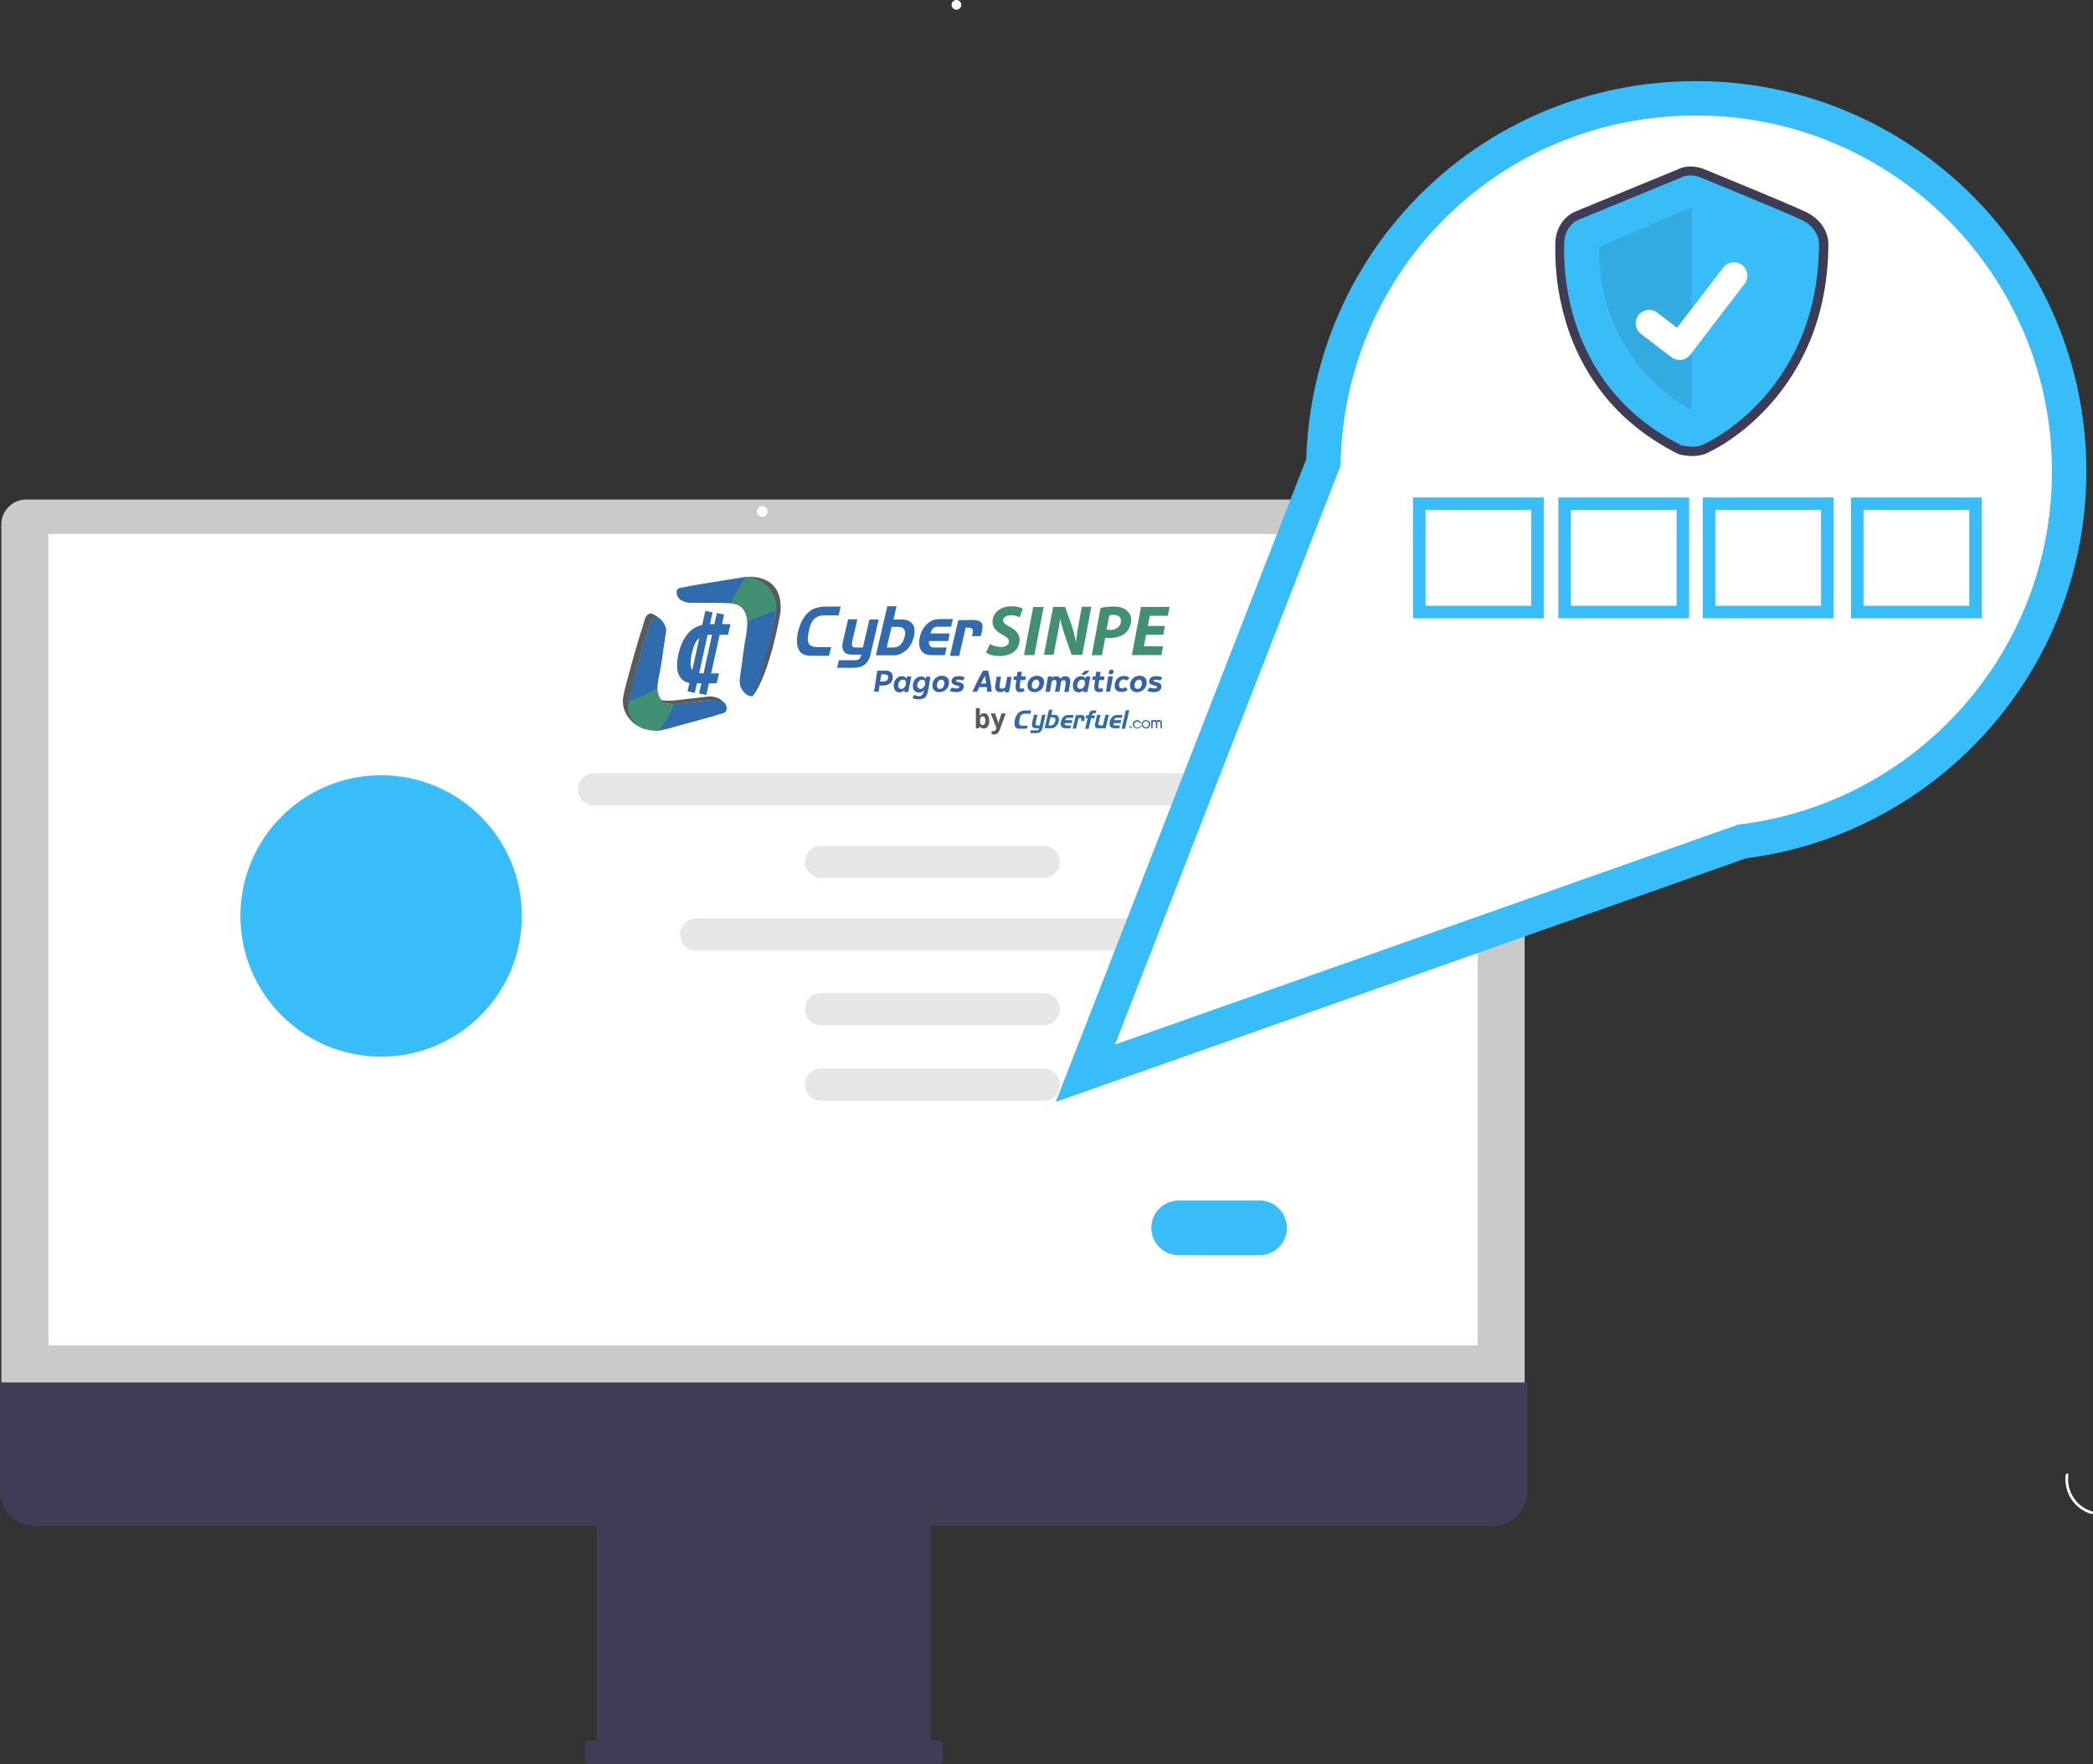 <?xml version="1.0" encoding="UTF-8"?>
<svg id="Capa_1" data-name="Capa 1" xmlns="http://www.w3.org/2000/svg" viewBox="0 0 669.37 564.26">
  <rect x="0" y="0" width="669.37" height="564.26" fill="#333333" stroke="none"/>
  <defs>
    <style>
      .cls-1 {
        fill: #cacaca;
      }

      .cls-2, .cls-3, .cls-4 {
        fill: #fff;
      }

      .cls-5 {
        fill: #f0f0f0;
      }

      .cls-6 {
        fill: #38bdf8;
      }

      .cls-7 {
        fill: #3f3d56;
      }

      .cls-8 {
        fill: #3567aa;
      }

      .cls-9 {
        isolation: isolate;
        opacity: .1;
      }

      .cls-10 {
        fill: #595a5a;
      }

      .cls-3 {
        stroke-width: 4px;
      }

      .cls-3, .cls-4 {
        stroke: #38bdf8;
        stroke-miterlimit: 10;
      }

      .cls-11 {
        fill: #429074;
      }

      .cls-4 {
        stroke-width: 11px;
      }

      .cls-12 {
        fill: #306bae;
      }

      .cls-13 {
        fill: #e6e6e6;
      }

      .cls-14 {
        fill: #3662a9;
      }
    </style>
  </defs>
  <path class="cls-6" d="M393.88,180.2l-11.17,4.01c-2.09.75-4.39-.34-5.13-2.43-.74-2.08.34-4.38,2.42-5.13l11.17-4.01c2.09-.75,4.39.34,5.13,2.43.74,2.08-.34,4.38-2.42,5.13Z"/>
  <circle class="cls-2" cx="305.88" cy="1.55" r="1.55"/>
  <path class="cls-5" d="M139.21,163.66c-5.55,4.29-13.01,5.46-19.99,4.68-6.97-.78-13.61-3.32-20.15-5.84l-1.74.19"/>
  <path class="cls-2" d="M660.64,471.66c-.71,5.61,2.75,10.91,8.17,12.52.53.16.8-.66.27-.82-5.05-1.49-8.27-6.44-7.58-11.66.07-.55-.79-.59-.86-.04h0Z"/>
  <path class="cls-1" d="M.42,449.77h487.18V167.72c0-4.4-3.57-7.97-7.97-7.97H8.4c-4.4,0-7.97,3.57-7.97,7.97v282.05h0Z"/>
  <rect class="cls-2" x="15.48" y="170.78" width="457.08" height="259.49"/>
  <path class="cls-7" d="M0,442.14v34.8c0,6.07,4.92,10.99,10.99,10.99h179.81v68.69h-2.39c-.79,0-1.43.64-1.43,1.43h0v4.78c0,.79.64,1.43,1.43,1.43h111.63c.79,0,1.43-.64,1.43-1.43h0v-4.78c0-.79-.64-1.43-1.43-1.43h-2.39v-68.69h179.81c6.07,0,10.99-4.92,10.99-10.99h0v-34.81H0Z"/>
  <path class="cls-13" d="M406.41,257.56h-216.45c-2.84,0-5.15-2.3-5.15-5.14s2.3-5.15,5.15-5.15h216.45c2.84,0,5.15,2.3,5.15,5.15s-2.3,5.14-5.15,5.14Z"/>
  <path class="cls-13" d="M333.79,280.79h-71.2c-2.84,0-5.15-2.3-5.15-5.15s2.3-5.15,5.15-5.15h71.2c2.84,0,5.15,2.3,5.15,5.15s-2.3,5.15-5.15,5.15h0Z"/>
  <path class="cls-13" d="M333.79,327.9h-71.2c-2.84,0-5.15-2.3-5.15-5.15s2.3-5.15,5.15-5.15h71.2c2.84,0,5.15,2.3,5.15,5.15s-2.3,5.15-5.15,5.15h0Z"/>
  <path class="cls-13" d="M333.79,352.03h-71.2c-2.84,0-5.15-2.29-5.16-5.13s2.29-5.15,5.13-5.16h71.22c2.84,0,5.15,2.29,5.16,5.13s-2.29,5.15-5.13,5.16h-.02Z"/>
  <path class="cls-13" d="M373.72,304.01h-151.06c-2.84,0-5.14-2.3-5.14-5.14s2.3-5.15,5.14-5.15h151.06c2.84,0,5.15,2.3,5.15,5.15s-2.3,5.14-5.15,5.14Z"/>
  <path class="cls-6" d="M402.81,401.43h-25.85c-4.83,0-8.75-3.92-8.75-8.75s3.92-8.75,8.75-8.75h25.85c4.83,0,8.75,3.92,8.75,8.75s-3.92,8.75-8.75,8.75Z"/>
  <circle class="cls-6" cx="121.89" cy="292.93" r="45"/>
  <circle class="cls-2" cx="243.8" cy="163.57" r="1.7"/>
  <g id="Layer_1" data-name="Layer 1">
    <path class="cls-14" d="M281.01,221.21h-1.48c.37-2.44.74-4.66,1.04-6.73h2.66c.74,0,1.33.15,1.7.52.37.3.59.81.59,1.41,0,.44-.07.89-.22,1.26s-.37.67-.67.89-.59.37-.96.52c-.37.07-.74.15-1.18.15h-1.18l-.3,2v-.02h0ZM281.45,217.95h1.18c.44,0,.74-.15,1.04-.37.22-.3.37-.59.37-1.04,0-.59-.37-.81-1.04-.89h-1.11c-.22,1.18-.37,1.92-.44,2.29h0Z"/>
    <path class="cls-14" d="M285.82,219.28c0-.81.22-1.55.74-2.15.52-.59,1.18-.89,1.92-.89.37,0,.67.07.89.22s.44.37.52.67c0-.15.07-.44.15-.74.22,0,.44-.07.67-.07s.44,0,.74.07c-.44,2.22-.74,3.85-.96,4.88-.15,0-.37.07-.67.07s-.52,0-.67-.07l.15-.67c-.15.22-.37.44-.67.59s-.59.22-.96.22c-.59,0-1.04-.22-1.41-.59-.22-.44-.44-.96-.44-1.55h0ZM288.78,217.36c-.44,0-.81.15-1.11.59-.3.37-.44.81-.44,1.26,0,.37.07.59.3.81.15.22.44.3.74.3.44,0,.81-.22,1.04-.59.3-.37.44-.81.44-1.33,0-.37-.07-.59-.3-.81s-.44-.22-.67-.22h0Z"/>
    <path class="cls-14" d="M293.88,223.65c-.44,0-.81,0-1.11-.07-.37-.07-.59-.15-.67-.22-.15-.07-.22-.15-.3-.15.22-.44.37-.74.59-.96.52.22.96.37,1.48.37s.89-.15,1.11-.44c.22-.3.44-.81.52-1.48-.15.22-.37.44-.67.59s-.59.22-.96.22c-.59,0-1.04-.22-1.41-.59s-.52-.89-.52-1.55c0-.81.22-1.55.74-2.15.52-.59,1.18-.89,1.92-.89.37,0,.67.07.89.22s.44.37.52.67c0-.07,0-.15.07-.37,0-.22.07-.3.07-.37.22,0,.44-.07.67-.07s.52,0,.74.07c-.37,2.29-.59,3.7-.74,4.44-.22.96-.52,1.7-.96,2.15-.44.3-1.11.59-2,.59h.02,0ZM293.37,219.21c0,.37.07.59.3.81.15.22.44.3.74.3.44,0,.74-.22,1.04-.59s.44-.81.44-1.26c0-.37-.07-.59-.3-.81s-.37-.3-.67-.3c-.44,0-.81.15-1.11.59-.3.3-.44.74-.44,1.26Z"/>
    <path class="cls-14" d="M300.4,221.36c-.67,0-1.26-.22-1.63-.59s-.59-.89-.59-1.55c0-.89.3-1.63.89-2.22s1.33-.89,2.22-.89c.67,0,1.18.22,1.63.59s.59.89.59,1.55c0,.89-.3,1.63-.89,2.22s-1.33.89-2.22.89ZM301.06,217.36c-.44,0-.81.22-1.04.59-.3.37-.37.81-.37,1.33,0,.3.07.59.22.74s.44.3.74.3c.44,0,.81-.22,1.04-.59s.37-.81.37-1.26c0-.37-.07-.59-.3-.81-.15-.22-.37-.3-.67-.3h.01Z"/>
    <path class="cls-14" d="M303.73,220.91c.3-.44.52-.81.74-1.04.44.22.96.3,1.55.3.52,0,.81-.15.81-.52,0-.07-.07-.22-.15-.22-.07-.07-.3-.07-.52-.15-.67-.15-1.11-.3-1.41-.52s-.44-.52-.44-.89c0-.3.07-.59.22-.81s.37-.37.59-.52.52-.22.74-.22c.3-.07.52-.07.81-.07s.59,0,.89.07.52.15.67.22.22.15.3.15c-.22.37-.44.74-.74.96-.37-.22-.81-.3-1.33-.3-.22,0-.37,0-.52.07s-.22.15-.22.3.22.3.67.37c.59.07,1.11.3,1.41.52s.44.52.44.89-.07.67-.22.89-.37.44-.59.59-.52.22-.81.3-.59.07-.89.07c-.52,0-.96-.07-1.33-.15s-.59-.22-.67-.3h0Z"/>
    <path class="cls-14" d="M310.98,221.21c1.26-2.74,2.37-4.96,3.4-6.73h1.63c.44,1.78.89,4.07,1.18,6.73h-1.48c-.07-.67-.15-1.18-.15-1.48h-2.37c-.37.74-.59,1.26-.67,1.48h-.81c-.3.07-.52,0-.74,0h.01ZM314.98,216.17c-.37.67-.81,1.48-1.26,2.44h1.7c-.15-.89-.3-1.63-.44-2.44Z"/>
    <path class="cls-14" d="M319.86,221.36c-.67,0-1.11-.22-1.33-.59s-.37-.96-.22-1.7c.15-.81.3-1.7.44-2.66h1.41c0,.15-.07.52-.22,1.18-.07.67-.22,1.11-.22,1.48-.15.81.15,1.18.74,1.18.37,0,.74-.15,1.04-.52.07-.37.15-.89.3-1.63s.22-1.26.3-1.63h1.41c-.22,1.63-.52,3.33-.81,4.88-.22,0-.44.07-.67.07-.3,0-.52,0-.67-.07,0-.22.07-.44.07-.59-.44.37-.89.59-1.55.59h-.02Z"/>
    <path class="cls-14" d="M324.15,217.43c0-.3.07-.67.15-1.11h.89l.22-1.48h1.41l-.22,1.48h1.48c-.07.37-.15.74-.22,1.18h-1.48l-.22,1.48c-.07.44-.07.74,0,.96s.22.3.44.3.52-.07.74-.22c.15.3.22.67.3.96-.3.22-.74.37-1.33.37s-.96-.15-1.26-.52c-.22-.37-.3-.89-.22-1.78.07-.67.15-1.18.22-1.63h-.9Z"/>
    <path class="cls-14" d="M330.81,221.36c-.67,0-1.26-.22-1.63-.59s-.59-.89-.59-1.55c0-.89.3-1.63.89-2.22s1.33-.89,2.22-.89c.67,0,1.18.22,1.63.59s.59.89.59,1.55c0,.89-.3,1.63-.89,2.22-.67.59-1.33.89-2.22.89ZM331.41,217.36c-.44,0-.81.22-1.04.59-.3.37-.37.81-.37,1.33,0,.3.07.59.22.74s.44.3.74.3c.44,0,.81-.22,1.04-.59s.37-.81.37-1.26c0-.37-.07-.59-.3-.81-.07-.22-.37-.3-.67-.3h.01Z"/>
    <path class="cls-14" d="M334.37,221.21c.3-2.07.59-3.7.81-4.88h1.33c0,.15-.07.37-.07.52.37-.44.81-.59,1.26-.59.67,0,1.18.22,1.41.74.15-.15.37-.3.67-.52.3-.15.59-.22.96-.22,1.18,0,1.7.74,1.48,2.29-.15.89-.3,1.78-.44,2.74h-1.41c0-.15.07-.52.22-1.18.15-.67.22-1.18.22-1.48.07-.74-.07-1.11-.59-1.11-.15,0-.37.07-.52.15-.15.15-.3.22-.37.3,0,.15,0,.37-.07.52-.15.89-.3,1.78-.44,2.74h-1.41c0-.15.07-.52.22-1.18.15-.67.22-1.18.22-1.48.07-.74-.07-1.11-.59-1.11-.22,0-.37.07-.52.15s-.3.22-.37.3c-.37,1.92-.52,3.03-.59,3.33h-1.41v-.03h0Z"/>
    <path class="cls-14" d="M343.1,219.28c0-.81.22-1.55.74-2.15.52-.59,1.18-.89,1.92-.89.37,0,.67.07.89.22s.44.37.52.67c0-.15.07-.44.15-.74.22,0,.44-.07.67-.07s.44,0,.74.07c-.44,2.22-.74,3.85-.96,4.88-.15,0-.37.07-.67.07s-.52,0-.67-.07l.15-.67c-.15.22-.37.44-.67.59s-.59.22-.96.22c-.59,0-1.04-.22-1.41-.59-.22-.44-.44-.96-.44-1.55h0ZM346.06,217.36c-.44,0-.81.15-1.11.59-.3.37-.44.81-.44,1.26,0,.37.07.59.3.81.15.22.44.3.74.3.44,0,.81-.22,1.04-.59s.44-.81.44-1.33c0-.37-.07-.59-.3-.81s-.44-.22-.67-.22h0ZM345.76,215.8c.37-.37.74-.81,1.18-1.26h1.55c-.44.44-.96.81-1.48,1.26h-1.26.01Z"/>
    <path class="cls-14" d="M349.32,217.43c0-.3.07-.67.15-1.11h.89l.22-1.48h1.41l-.22,1.48h1.48c-.07.37-.15.74-.22,1.18h-1.48l-.22,1.48c-.07.44-.07.74,0,.96s.22.3.44.3.52-.07.74-.22c.15.3.22.67.3.96-.3.22-.74.37-1.33.37s-.96-.15-1.26-.52c-.22-.37-.3-.89-.22-1.78.07-.67.15-1.18.22-1.63h-.9Z"/>
    <path class="cls-14" d="M353.68,221.21c.37-2.37.59-4,.74-4.88h1.48c-.15,1.11-.44,2.81-.89,4.88h-1.33ZM354.64,215.06c0-.3.07-.44.22-.67.15-.15.37-.22.67-.22.22,0,.37.07.44.15.15.15.15.3.15.44,0,.3-.07.44-.22.67-.15.15-.37.22-.67.22-.22,0-.37-.07-.44-.15-.07-.07-.15-.22-.15-.44Z"/>
    <path class="cls-14" d="M356.49,219.28c0-.89.3-1.63.81-2.22.59-.59,1.26-.89,2.15-.89.74,0,1.33.22,1.78.67-.3.3-.59.59-.89.81-.3-.22-.67-.37-1.04-.37-.44,0-.74.22-1.04.59s-.37.81-.37,1.26c0,.3.07.59.22.74s.44.3.74.3c.37,0,.74-.15,1.11-.44.3.3.52.59.67.89-.52.44-1.18.67-2.07.67-.67,0-1.18-.22-1.63-.59-.3-.3-.44-.81-.44-1.41h0Z"/>
    <path class="cls-14" d="M363.6,221.36c-.67,0-1.26-.22-1.63-.59s-.59-.89-.59-1.55c0-.89.3-1.63.89-2.22s1.33-.89,2.22-.89c.67,0,1.18.22,1.63.59s.59.89.59,1.55c0,.89-.3,1.63-.89,2.22s-1.33.89-2.22.89ZM364.26,217.36c-.44,0-.81.22-1.04.59-.3.37-.37.81-.37,1.33,0,.3.07.59.22.74s.44.3.74.3c.44,0,.81-.22,1.04-.59s.37-.81.37-1.26c0-.37-.07-.59-.3-.81-.07-.22-.37-.3-.67-.3h.01Z"/>
    <path class="cls-14" d="M366.93,220.91c.3-.44.52-.81.74-1.04.44.22.96.3,1.55.3.52,0,.81-.15.81-.52,0-.07-.07-.22-.15-.22-.07-.07-.3-.07-.52-.15-.67-.15-1.11-.3-1.41-.52s-.44-.52-.44-.89c0-.3.07-.59.22-.81s.37-.37.59-.52.52-.22.74-.22c.3-.07.52-.07.81-.07s.59,0,.89.07.52.15.67.22.22.15.3.15c-.22.37-.44.74-.74.96-.37-.22-.81-.3-1.33-.3-.22,0-.37,0-.52.07s-.22.15-.22.3.22.3.67.37c.59.07,1.11.3,1.41.52s.44.52.44.89-.07.67-.22.89-.37.44-.59.59-.52.22-.81.3-.59.07-.89.07c-.52,0-.96-.07-1.33-.15s-.52-.22-.67-.3h0Z"/>
    <path class="cls-10" d="M314.68,228.09c.52,0,.96.22,1.26.67s.44,1.04.44,1.78-.15,1.33-.44,1.78c-.3.44-.74.67-1.33.67-.52,0-.96-.22-1.26-.59h-.07l-.22.52h-.96v-6.44h1.26v1.48c0,.22,0,.52-.07.89h.07c.3-.52.74-.74,1.33-.74h0v-.02h-.01ZM314.31,229.13c-.3,0-.52.07-.67.3s-.22.52-.22.96v.15c0,.52.07.89.22,1.04.15.22.37.3.67.3s.44-.15.59-.37.22-.59.22-1.04-.07-.81-.22-1.04-.37-.3-.59-.3h0Z"/>
    <path class="cls-10" d="M316.83,228.16h1.41l.89,2.59c.07.22.15.52.15.81h0c0-.3.07-.52.15-.81l.89-2.59h1.33l-1.92,5.25c-.15.52-.44.81-.74,1.11s-.74.37-1.18.37c-.22,0-.44,0-.67-.07v-1.04c.15,0,.3.07.52.07s.44-.07.59-.22.3-.37.37-.59l.07-.22-1.85-4.66h0Z"/>
    <path class="cls-12" d="M328.37,233.05h-2.52c-.15,0-.3-.07-.44-.07-.15-.07-.22-.07-.37-.15-.07-.07-.22-.15-.3-.3-.15-.22-.3-.59-.3-.96s0-.89.15-1.41c.15-.67.37-1.26.74-1.7.3-.44.67-.81,1.11-.96.15-.07.37-.15.67-.22.3-.07.52-.07.81-.07h1.85l-.22,1.04h-1.7c-.52,0-.96.15-1.26.44-.15.15-.22.3-.3.52-.07.22-.15.52-.22.81-.07.44-.15.81-.15,1.11s.07.52.22.67.44.3.89.3h1.7"/>
    <path class="cls-12" d="M333.26,228.61h1.11l-.96,4.22c-.15.67-.52,1.11-.96,1.41-.15.07-.3.15-.44.15s-.37.07-.67.07h-1.92l.22-.89h2.15c.07,0,.15,0,.22-.07.07,0,.15-.07.15-.15.07-.07.07-.15.15-.3l.07-.15h-.96c-.3,0-.52,0-.74-.07-.15-.07-.3-.15-.44-.37-.07-.07-.07-.15-.15-.22,0-.07-.07-.15-.07-.3v-.37c0-.15.07-.3.07-.52l.59-2.44h1.11l-.52,2.29c-.07.22-.07.37-.07.52v.37c0,.07.07.15.15.15s.15.07.3.07h.89"/>
    <path class="cls-12" d="M337.1,228.61c.37,0,.67.07.89.15s.37.3.52.52c.07.15.15.37.15.67,0,.22,0,.52-.07.81-.07.44-.3.81-.52,1.11s-.52.59-.81.74c-.07.07-.22.15-.3.15-.07.07-.22.07-.3.07-.15,0-.22.07-.37.07h-2.22l1.41-5.92h1.11l-.37,1.63M335.33,232.01h.81c.3,0,.59-.15.81-.37s.37-.52.52-.96c.22-.81-.07-1.26-.74-1.26h-.81l-.59,2.59Z"/>
    <path class="cls-12" d="M342.8,231.27h-2.29v.37c0,.07.07.15.15.22.07.07.15.07.22.15h1.7l-.22.89h-1.48c-.3,0-.59,0-.74-.07-.22-.07-.37-.15-.52-.3-.37-.37-.52-.96-.3-1.78.07-.37.22-.74.44-1.04s.44-.59.74-.74c.15-.15.37-.22.59-.22.22-.07.44-.07.74-.07h1.55l-.22.89h-1.85c-.07,0-.22.07-.3.15l-.22.22c-.07.07-.15.22-.15.37h2.29"/>
    <path class="cls-12" d="M345.62,228.68c.3,0,.59,0,.74.07s.3.15.37.22c.07.15.15.3.15.44s0,.44-.07.74l-.07.44h-1.04l.07-.22c.07-.3.07-.52,0-.59-.07-.15-.22-.15-.52-.15h-.3l-.81,3.4h-1.11l1.04-4.29"/>
    <path class="cls-12" d="M347.17,229.64l.22-.89h.74l.07-.22c.07-.44.3-.81.52-1.04s.52-.3.96-.3h.96l-.22.89h-.59c-.15,0-.3.07-.37.15s-.15.22-.22.37l-.07.22h1.04l-.22.89h-1.04l-.81,3.4h-1.11l.81-3.4"/>
    <path class="cls-12" d="M353.53,228.61h1.11l-1.04,4.29h-2.59c-.15,0-.22,0-.3-.07-.07,0-.15-.07-.22-.07-.07-.07-.15-.07-.15-.15-.22-.3-.22-.74-.07-1.33l.59-2.66h1.11l-.67,2.74c-.07.22,0,.37,0,.44.07.07.15.15.37.15h1.04"/>
    <path class="cls-12" d="M358.42,231.27h-2.29v.37c0,.07.07.15.15.22.07.07.15.07.22.15h1.7l-.22.89h-1.48c-.3,0-.59,0-.74-.07-.22-.07-.37-.15-.52-.3-.37-.37-.52-.96-.3-1.78.07-.37.22-.74.44-1.04s.44-.59.74-.74c.15-.15.37-.22.59-.22.22-.07.44-.07.74-.07h1.55l-.22.89h-1.85c-.07,0-.22.07-.3.15l-.22.22c-.07.07-.15.22-.15.37h2.29"/>
    <polyline class="cls-12" points="358.71 233.05 360.05 227.13 361.16 227.13 359.82 233.05"/>
    <rect class="cls-8" x="361.3" y="232.23" width=".59" height=".59"/>
    <path class="cls-8" d="M365,232.09c-.15.3-.3.52-.52.67s-.52.22-.81.22c-.37,0-.74-.15-.96-.37-.3-.3-.44-.59-.44-.96s.15-.74.44-.96.59-.37.96-.37c.3,0,.52.07.74.22s.44.37.52.67h-.44c-.22-.3-.44-.44-.81-.44-.22,0-.44.07-.67.3-.15.15-.3.37-.3.67,0,.22.07.44.3.67.15.15.37.3.67.3.37,0,.59-.15.81-.44"/>
    <path class="cls-8" d="M367.89,231.64c0,.37-.15.67-.44.96-.3.3-.59.37-.96.37s-.74-.15-.96-.37c-.3-.3-.44-.59-.44-.96s.15-.74.44-.96c.3-.3.59-.37.96-.37s.74.15.96.37c.3.22.44.59.44.96M367.45,231.64c0-.22-.07-.44-.3-.67-.15-.15-.37-.3-.67-.3-.22,0-.44.07-.67.3-.15.15-.3.37-.3.67,0,.22.07.44.3.67.15.15.37.3.67.3.22,0,.44-.07.67-.3.22-.22.3-.44.3-.67"/>
    <path class="cls-8" d="M371.59,232.9h-.44v-1.7c0-.15-.07-.22-.15-.3-.07-.07-.22-.15-.37-.15s-.3.07-.37.15-.15.22-.15.3v1.7h-.44v-1.7c0-.15-.07-.22-.15-.3-.07-.07-.22-.15-.37-.15s-.3.07-.37.15-.15.22-.15.3v1.7h-.44v-2.59h.44v.07c.15-.07.37-.15.52-.15.3,0,.59.07.74.3.22-.22.44-.3.74-.3s.52.07.67.3c.22.15.3.37.3.67"/>
    <path class="cls-12" d="M265.1,209.74h-5.03c-.59,0-1.18,0-1.63-.07s-.89-.15-1.18-.3c-.37-.15-.67-.3-.89-.44-.3-.22-.52-.44-.67-.74-.44-.67-.74-1.48-.81-2.59-.07-1.04.07-2.29.37-3.7.44-1.78,1.04-3.26,1.92-4.51.81-1.26,1.85-2.15,3.03-2.66.44-.22,1.04-.37,1.7-.52s1.41-.22,2.07-.22h4.88l-.67,2.81h-4.51c-1.41,0-2.59.44-3.4,1.26-.3.3-.59.74-.89,1.41-.3.59-.52,1.33-.67,2.15-.3,1.18-.37,2.15-.37,2.89.07.81.22,1.33.59,1.7.44.44,1.26.74,2.44.74h4.44"/>
    <path class="cls-12" d="M278.05,198.12h2.96l-2.59,11.17c-.44,1.78-1.26,3.03-2.59,3.7-.37.22-.81.3-1.26.44-.52.07-1.04.15-1.7.15h-5.18l.59-2.44h5.18c.22,0,.37,0,.59-.07.22,0,.37-.07.52-.15.22-.07.37-.22.44-.37s.22-.37.3-.74l.15-.44h-2.59c-.81,0-1.48-.07-1.92-.22s-.81-.44-1.11-.89c-.15-.22-.22-.44-.3-.67-.07-.22-.07-.44-.15-.74,0-.3,0-.59.07-1.04.07-.37.15-.89.3-1.41l1.48-6.36h2.96l-1.41,6.07c-.15.59-.22,1.11-.3,1.48s-.07.67,0,.89.15.37.37.44c.15.07.44.15.74.15h2.37"/>
    <path class="cls-12" d="M288.26,198.12c.96,0,1.78.15,2.37.44.59.3,1.04.74,1.41,1.33.3.44.44,1.04.44,1.7s0,1.33-.22,2.07c-.3,1.11-.67,2.15-1.26,2.96-.59.89-1.33,1.55-2.22,2.07-.3.15-.59.3-.81.44-.3.07-.52.22-.81.3-.3.07-.67.15-.96.15h-6.07l3.63-15.69h2.96l-.96,4.22M283.6,207.07h2.15c.89,0,1.63-.3,2.22-.89s1.04-1.41,1.33-2.44c.52-2.15-.15-3.26-2-3.26h-2.15l-1.55,6.59Z"/>
    <path class="cls-12" d="M303.28,205h-6.14c-.07.44-.07.81,0,1.04.07.22.22.44.44.67.15.15.37.3.59.3.22.07.59.07,1.04.07h3.55l-.59,2.44h-3.85c-.81,0-1.48-.07-2-.22s-.96-.44-1.33-.81c-1.04-1.04-1.26-2.66-.81-4.81.22-1.04.67-1.92,1.18-2.81.59-.89,1.26-1.48,2-2,.44-.3.96-.52,1.48-.67.52-.15,1.18-.22,1.85-.22h4.07l-.59,2.44h-3.85c-.37,0-.74,0-1.04.07s-.52.15-.74.37c-.22.15-.37.37-.52.67s-.3.59-.44,1.04h6.14"/>
    <path class="cls-12" d="M310.83,198.27c.89,0,1.55.07,2,.22.44.15.81.37,1.04.67.22.3.37.67.37,1.18,0,.44-.07,1.11-.3,2l-.3,1.11h-2.81l.15-.59c.22-.81.15-1.41,0-1.7-.22-.3-.67-.44-1.33-.44h-.81l-2.07,9.03h-2.96l2.66-11.4"/>
    <path class="cls-11" d="M316.6,205.96c.89.52,2.22.96,3.63.96,1.26,0,2.44-.59,2.44-1.78,0-.89-.67-1.41-2.07-2.15-1.63-.89-3.18-2.07-3.18-4.07,0-3.11,2.74-5.03,6.07-5.03,1.85,0,2.96.44,3.63.81l-1.04,2.74c-.52-.3-1.63-.74-2.89-.67-1.55,0-2.37.81-2.37,1.63,0,.89.96,1.41,2.22,2.15,1.85.96,3.03,2.22,3.03,4.07,0,3.4-2.81,5.18-6.29,5.18-2.15,0-3.7-.52-4.44-1.11l1.26-2.74h0Z"/>
    <path class="cls-11" d="M333.77,194.12l-2.96,15.39h-3.33l2.96-15.39h3.33Z"/>
    <path class="cls-11" d="M333.85,209.51l2.96-15.39h3.85l2.07,5.85c.59,2,1.04,3.55,1.41,5.25h.07c.07-1.55.3-3.26.74-5.55l1.04-5.62h3.03l-2.89,15.39h-3.4l-2.15-6.14c-.67-2.07-1.11-3.48-1.48-5.4h-.07c-.15,1.48-.52,3.7-1.04,6.07l-1.04,5.4h-3.11v.15h.01Z"/>
    <path class="cls-11" d="M351.98,194.42c.96-.22,2.52-.44,4-.44s2.96.22,4.07,1.04c1.04.74,1.7,1.78,1.7,3.26,0,1.92-.89,3.4-2.07,4.37-1.26.96-3.03,1.41-4.88,1.41-.52,0-1.04-.07-1.33-.07l-1.04,5.55h-3.26l2.81-15.1v-.02h0ZM353.9,201.3c.37.07.74.15,1.26.15,2,0,3.33-1.26,3.33-2.81s-1.11-2-2.37-2c-.59,0-1.04.07-1.33.15l-.89,4.51h0Z"/>
    <path class="cls-11" d="M372.04,203h-5.48l-.74,3.7h6.14l-.52,2.81h-9.47l2.96-15.39h9.1l-.52,2.81h-5.77l-.67,3.26h5.48l-.52,2.81h0Z"/>
  </g>
  <g id="Layer_4" data-name="Layer 4">
    <path class="cls-10" d="M240.67,222.69s7.41-22.31,7.56-28.46c0,0-.12-8.41-9.55-9.72,0,0,11.85-1.49,10.95,11.12,0,0-3.23,19.77-8.95,27.07h0Z"/>
    <path class="cls-12" d="M229.2,218.54h-6.14c-.74,0-1.41,0-2-.07s-1.04-.15-1.48-.3c-.44-.15-.81-.37-1.11-.59s-.59-.52-.89-.89c-.59-.81-.89-1.85-1.04-3.11-.07-1.26.07-2.74.44-4.51.52-2.15,1.26-4,2.29-5.48s2.22-2.59,3.63-3.18c.59-.3,1.26-.44,2.15-.59.81-.15,1.7-.22,2.59-.22h5.99l-.81,3.4h-5.55c-1.78,0-3.11.52-4.14,1.55-.37.37-.74.96-1.04,1.7s-.59,1.63-.81,2.59c-.3,1.41-.44,2.59-.44,3.55.07.96.3,1.63.74,2.07.52.59,1.55.89,2.96.89h5.4"/>
    <rect class="cls-12" x="210.71" y="207.29" width="26.35" height="2.37" transform="translate(-27.98 382.11) rotate(-77.54)"/>
    <rect class="cls-12" x="214.4" y="207.97" width="26.35" height="2.37" transform="translate(-25.75 386.25) rotate(-77.54)"/>
    <path class="cls-12" d="M210.26,220.39s0-.05,0,0c0-1.18.15-2.37.37-3.48.44-2.29.89-4.51,1.18-6.81.37-2.37.67-4.74,1.04-7.1.1-.67.33-1.36.15-2.07-.44-1.48-1.26-2.74-2.59-3.55-.37-.15-.81-.15-1.18,0-.15.07-.3.15-.44.22-.22.15-.37.37-.52.59-.07.15-.15.22-.22.37-.3.59-.37,1.18-.59,1.78-.96,2.89-1.85,5.85-2.66,8.73-.67,2.37-1.33,4.74-2,7.18-.59,2.29-1.26,4.51-1.7,6.81-.07.52-.22,1.04-.22,1.63,0,.05.02.1.07.15h.07c2.59-.96,5.03-2.29,7.47-3.55.52-.37,1.11-.67,1.78-.89h0Z"/>
    <path class="cls-12" d="M232.39,226.24c-.15-.96-.67-1.63-1.48-2.07-.22,0-.37-.15-.52-.22-.37-.22-.81-.22-1.33-.22-1.04-.07-2.07.22-3.11.3-3.33.37-6.66.81-10.06,1.04-.22,0-.44,0-.67.15h0c0,.37-.15.74-.3,1.04-1.11,2.29-2.52,4.37-3.85,6.51-.22.3-.37.59-.52.96-3.18-.44-3.77-.88-6.51-1.92-.07-.15.27-.36.12-.43-1.55-1.41-3.23-2.69-3.46-4.76,0-.3-.07-.59-.07-.89,0,.3.07.59.07.89.22,2.15,2.02,3.54,3.57,4.95.53-.2-.3.17-.22.32,2.81.15,3.68.58,6.42,1.84,0,0,.07.07.07,0,.22,0,.52-.07.74-.15,2.15-.44,4.22-1.04,6.29-1.63,4.59-1.26,9.1-2.44,13.62-3.85.96-.22,1.33-.96,1.18-1.85h.02Z"/>
    <path class="cls-12" d="M210.26,220.39c.07,1.04.3,2,.81,2.89.15.3.3.52.52.74.59.37,1.11.81,1.85.96.59.15,1.18.22,1.78.15.07,0,.07.07.15.07h0c0-.07-.07-.07-.15-.07-.59.07-1.18-.07-1.78-.15-.67-.15-1.26-.59-1.85-.96-.22-.22-.37-.52-.52-.74-.52-.96-.74-1.92-.81-2.89h0Z"/>
    <path class="cls-12" d="M200.93,224.76h0c-.22.22-.15.52-.22.81v.15-.15c0-.22,0-.59.22-.81Z"/>
    <path class="cls-12" d="M241.64,220.54c.67-1.33,1.04-2.74,1.48-4.14.22-.67.37-1.33.59-2,1.48-5.11,2.74-10.21,4-15.39v-.15c.07-.37.52-3.63.52-3.63,0,0,.89-9.1-9.32-10.73h-.22c-.67.07-1.41.15-2.07.3-2.81.44-5.62.89-8.36,1.33-3.63.59-7.33,1.18-10.88,1.92-.52.15-.89.44-.96.96-.22,1.04.44,2.44,1.41,2.96s1.92.81,3.03.81c4.37,0,8.73,0,13.1.15,2.07.15,3.63,1.04,4.44,3.03.37.89.59,1.78.59,2.74.07,1.48-.15,2.96-.37,4.44-.44,2.22-.74,4.51-1.04,6.73-.15,1.41-.37,2.81-.59,4.22-.07.74-.22,1.48-.3,2.22-.15,1.11-.22,2.22.15,3.33.37.89.96,1.7,1.78,2.37.67.52,1.26.67,2.07.67.07-.15.15-.44.22-.59.3-.52.52-1.04.74-1.55h-.01Z"/>
    <path class="cls-11" d="M239.42,184.65h-.67c-.37,0-.52.3-.67.59-1.04,1.63-2.07,3.26-3.03,4.96-.15.22-.22.44-.37.59-.15.22-.22.44-.3.67-.07.07-.07.15-.07.22h0l-.22.44h0l-.37.89h.22c2.07.15,3.63,1.11,4.44,3.03.37.89.59,1.78.59,2.74,2.37-.89,4.59-1.92,6.96-2.74.74-.3,1.55-.59,2.37-.67v-.07s.89-8.81-8.88-10.66h0Z"/>
    <path class="cls-11" d="M200.86,224.61s-1.55,9.32,9.77,9.1c0,0,4.29-5.85,5.03-8.66,0,0-5.03,1.11-5.4-4.74l-9.4,4.29h0Z"/>
    <path class="cls-10" d="M208.48,196.27s-1.48-.37-2.15,1.48h0c-.22.59-.37,1.18-.52,1.78-2.15,6.51-3.92,13.17-5.7,19.76-.37,1.48-.74,2.89-.89,4.37h0v.22h0c-.15,3.55,1.84,6.51,4.73,8.29.07,0-.2-.19-.29-.3-.89-.89-1.7-1.92-2.22-3.11-.52-1.26-.74-2.59-.52-4v-.07h0c.15-1.04.3-2.07.59-3.11.89-3.48,1.85-6.88,2.74-10.36,1.18-4.29,2.44-8.51,3.85-12.66.15-.44.74-1.26,2.29-1.18-.07-.07-1.26-.96-1.92-1.11h0Z"/>
    <path class="cls-10" d="M211.52,223.87s1.31.46,4.84.06l10.11-1.16s2.89-.41,4.75,1.59c0,0-1.92-.72-4.63-.41l-10.23,1.21s-4.2.21-4.84-1.29h0Z"/>
  </g>
  <path class="cls-4" d="M661.75,150.72c0-65.88-53.4-119.28-119.28-119.28s-117.75,51.89-119.24,116.46l-76.11,195.33,210.07-74.13c58.93-7.25,104.56-57.48,104.56-118.38h0Z"/>
  <g>
    <path class="cls-7" d="M541.31,145.85c-1.43,0-2.86-.19-4.25-.55l-.27-.08-.25-.13c-9.18-4.6-16.92-10.68-23.02-18.07-5.04-6.15-8.98-13.13-11.62-20.64-3.16-8.98-4.68-18.46-4.49-27.98,0-.2,0-.35,0-.46,0-4.63,2.57-8.69,6.54-10.35,3.04-1.27,30.67-12.62,32.67-13.44,3.76-1.88,7.77-.31,8.41-.04,1.44.59,26.98,11.03,32.5,13.66,5.69,2.71,7.21,7.57,7.21,10.02,0,11.08-1.92,21.44-5.71,30.79-3.06,7.56-7.39,14.55-12.81,20.65-10.46,11.77-20.92,15.94-21.02,15.98-1.25.43-2.57.64-3.89.62h0ZM538.85,139.75c.91.2,2.99.51,4.36.01,1.73-.63,10.48-5.17,18.67-14.38,11.3-12.72,17.04-28.71,17.05-47.53-.02-.38-.29-3.1-3.89-4.81-5.41-2.58-31.96-13.43-32.23-13.54l-.07-.03c-.56-.23-2.33-.72-3.55-.08l-.24.11c-.3.12-29.62,12.17-32.75,13.47-2.19.91-2.97,3.17-2.97,4.98,0,.13,0,.32,0,.57-.25,12.88,2.73,44.56,35.64,61.23h0Z"/>
    <path class="cls-6" d="M537.76,56.73s-29.59,12.15-32.76,13.48-4.76,4.49-4.76,7.66-2.38,44.54,37.52,64.55c0,0,3.62,1,6.37,0s37.62-17.91,37.62-64.68c0,0,0-4.76-5.55-7.4s-32.38-13.61-32.38-13.61c0,0-3.29-1.45-6.07,0Z"/>
    <path class="cls-9" d="M541,66.32v64.84s-29.86-14.37-29.59-52.16l29.59-12.68Z"/>
    <path class="cls-2" d="M537.15,115.13c-.92,0-1.82-.3-2.56-.85l-.05-.03-9.65-7.39c-1.91-1.4-2.33-4.08-.94-5.99,1.4-1.91,4.08-2.33,5.99-.94.05.04.11.08.16.12l6.25,4.79,14.78-19.27c1.44-1.88,4.13-2.23,6.01-.79l-.09.12.09-.12c1.88,1.44,2.23,4.13.79,6.01l-17.38,22.67c-.81,1.06-2.08,1.68-3.41,1.67h0Z"/>
  </g>
  <rect class="cls-3" x="453.9" y="161.1" width="37.82" height="34.64"/>
  <rect class="cls-3" x="500.38" y="161.1" width="37.82" height="34.64"/>
  <rect class="cls-3" x="546.57" y="161.1" width="37.82" height="34.64"/>
  <rect class="cls-3" x="593.97" y="161.1" width="37.82" height="34.64"/>
</svg>